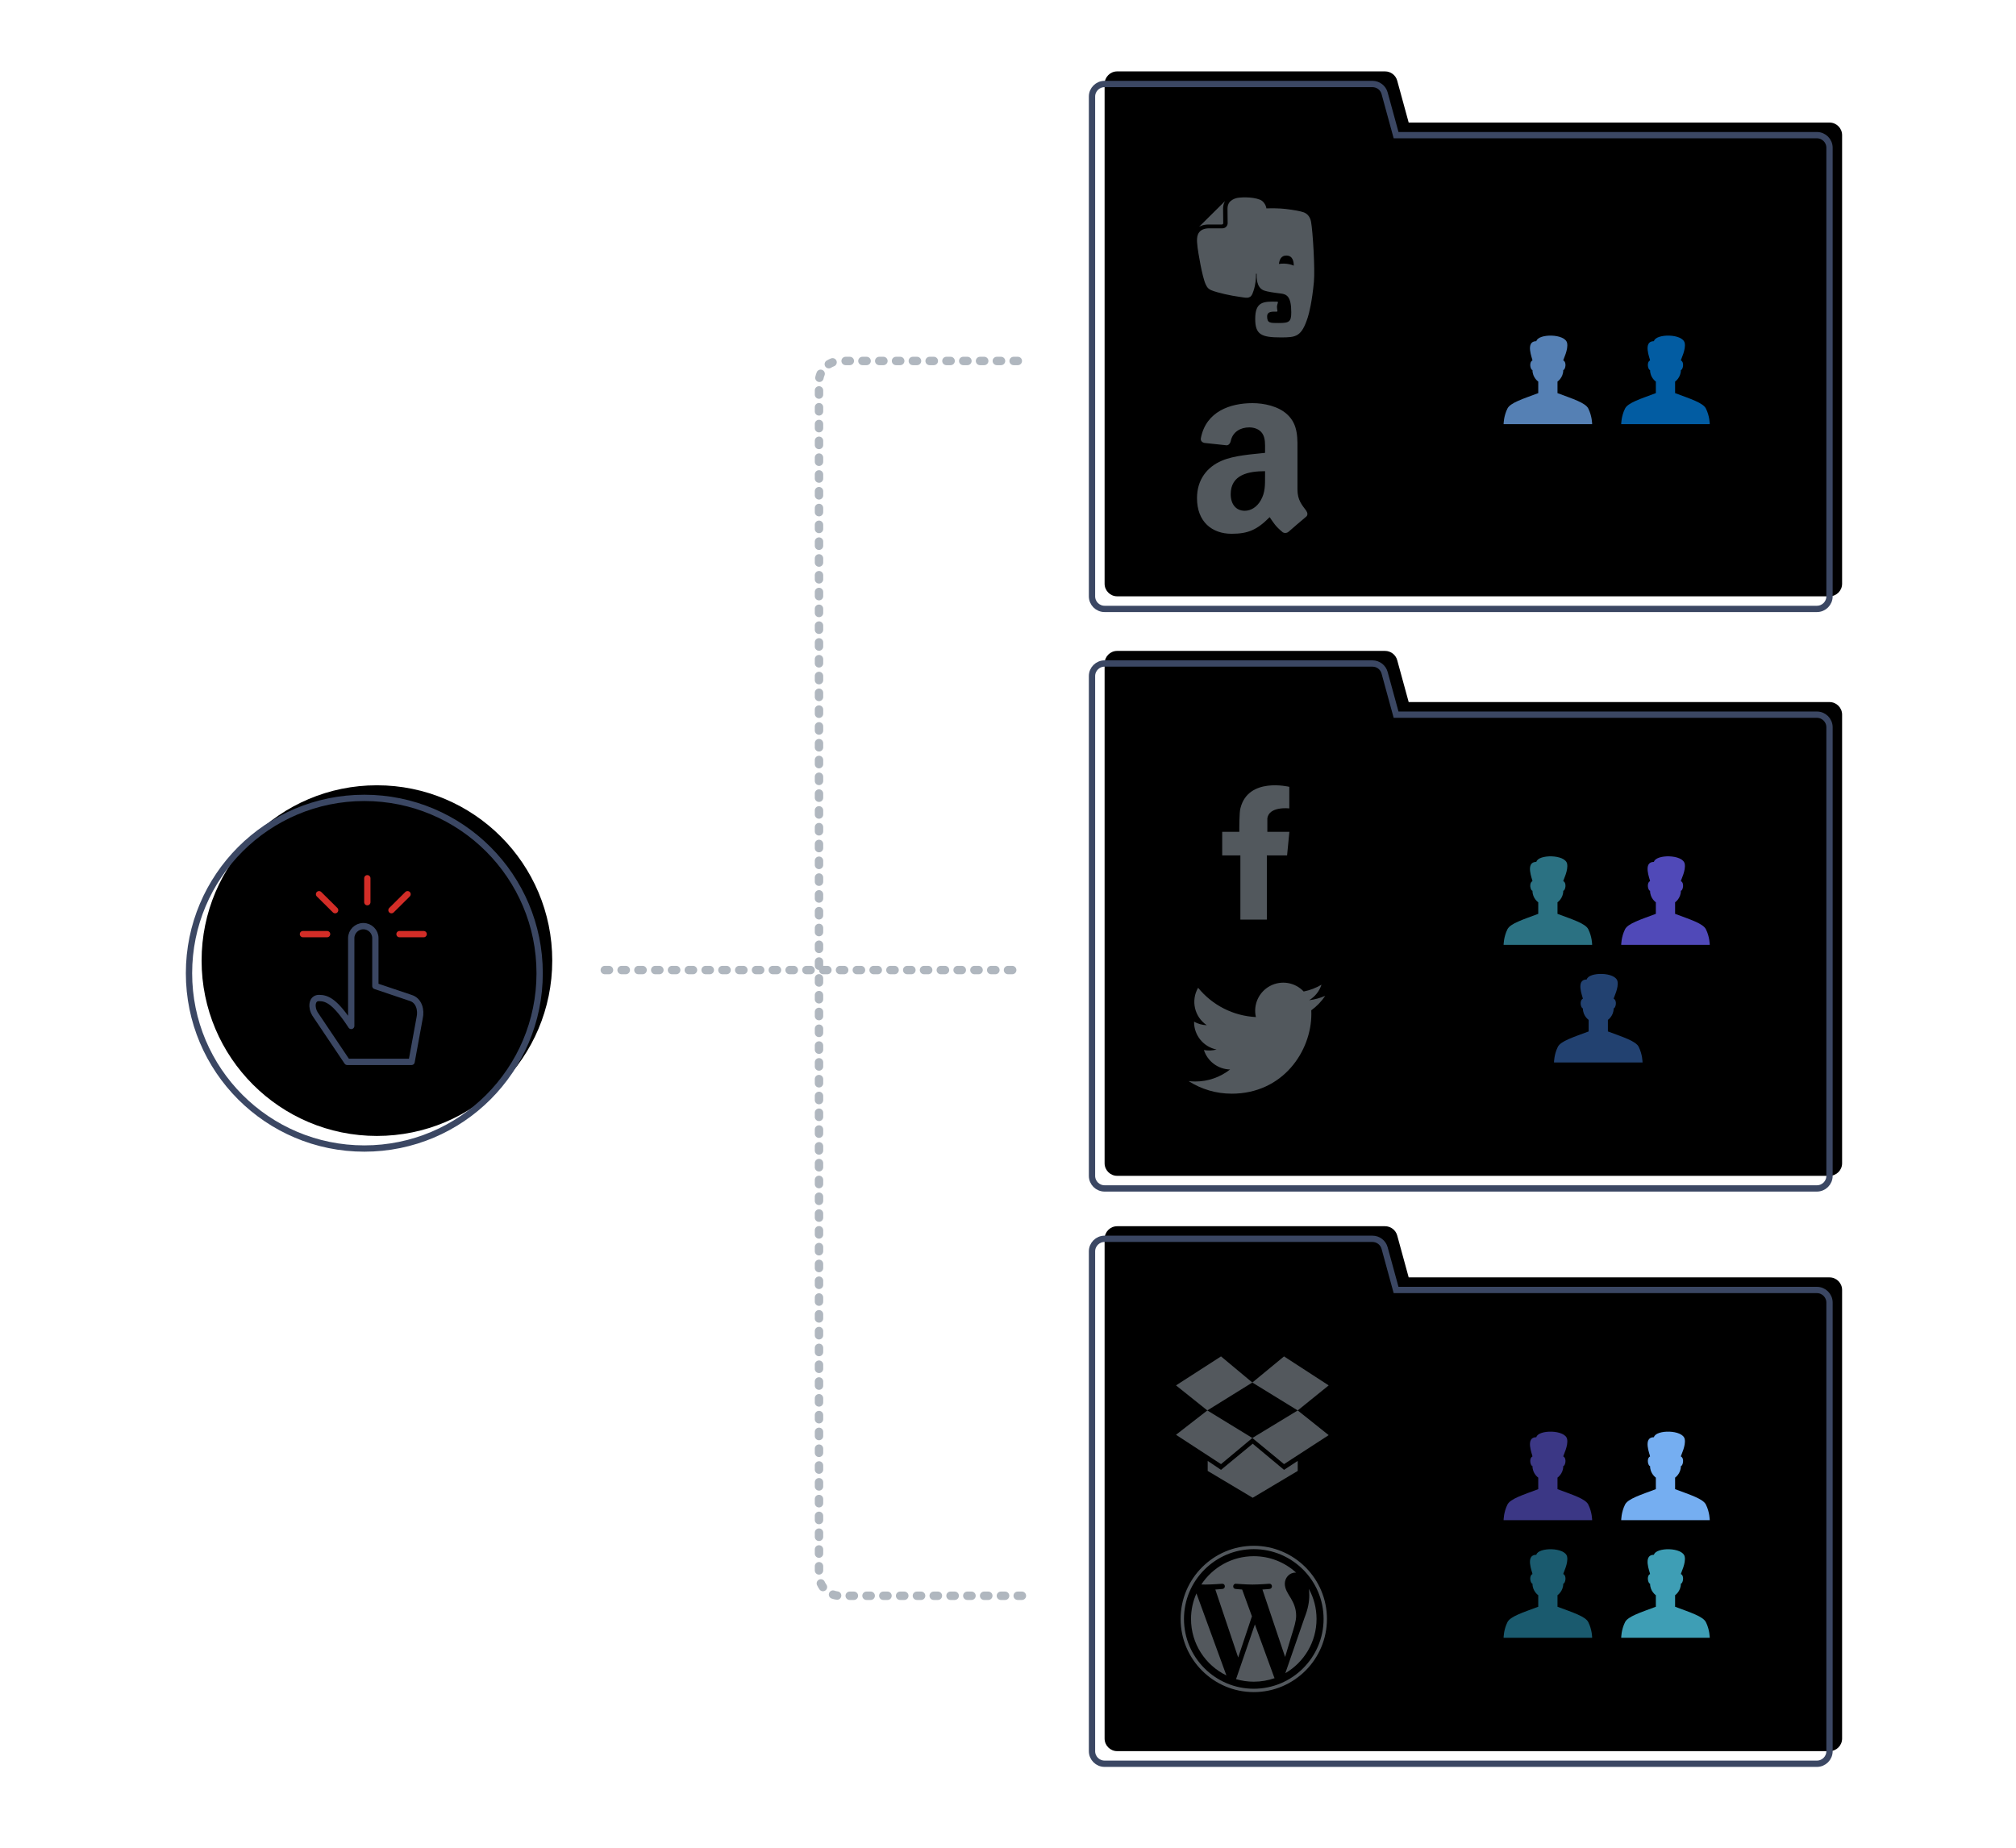 <?xml version="1.0" encoding="UTF-8"?>
<svg width="480px" height="440px" viewBox="0 0 480 440" version="1.1" xmlns="http://www.w3.org/2000/svg" xmlns:xlink="http://www.w3.org/1999/xlink">
    <!-- Generator: Sketch 49.1 (51147) - http://www.bohemiancoding.com/sketch -->
    <title>img-lastpass-enterprise-sharing-2</title>
    <desc>Created with Sketch.</desc>
    <defs>
        <ellipse id="path-1" cx="41.744" cy="41.75" rx="41.744" ry="41.75"></ellipse>
        <filter x="-18.9%" y="-18.9%" width="137.7%" height="137.7%" filterUnits="objectBoundingBox" id="filter-2">
            <feMorphology radius="0.75" operator="dilate" in="SourceAlpha" result="shadowSpreadOuter1"></feMorphology>
            <feOffset dx="0" dy="0" in="shadowSpreadOuter1" result="shadowOffsetOuter1"></feOffset>
            <feGaussianBlur stdDeviation="5" in="shadowOffsetOuter1" result="shadowBlurOuter1"></feGaussianBlur>
            <feComposite in="shadowBlurOuter1" in2="SourceAlpha" operator="out" result="shadowBlurOuter1"></feComposite>
            <feColorMatrix values="0 0 0 0 0   0 0 0 0 0   0 0 0 0 0  0 0 0 0.15 0" type="matrix" in="shadowBlurOuter1"></feColorMatrix>
        </filter>
        <filter x="-14.7%" y="-14.7%" width="129.3%" height="129.3%" filterUnits="objectBoundingBox" id="filter-3">
            <feOffset dx="3" dy="-3" in="SourceAlpha" result="shadowOffsetInner1"></feOffset>
            <feComposite in="shadowOffsetInner1" in2="SourceAlpha" operator="arithmetic" k2="-1" k3="1" result="shadowInnerInner1"></feComposite>
            <feColorMatrix values="0 0 0 0 0.937   0 0 0 0 0.976   0 0 0 0 1  0 0 0 1 0" type="matrix" in="shadowInnerInner1"></feColorMatrix>
        </filter>
        <path d="M11.626,14.395 C11.626,12.838 12.929,11.543 14.5,11.543 C16.087,11.543 17.374,12.821 17.374,14.395 L17.374,25.802 L25.839,28.654 C27.734,29.259 28.359,31.481 27.913,33.407 L25.996,43.864 L10.668,43.864 L3.004,32.457 C2.134,31.139 2.046,28.654 3.962,28.654 C5.878,28.654 7.794,29.451 11.626,35.309 L11.626,14.395 Z" id="path-4"></path>
        <filter x="-10.7%" y="-8.5%" width="121.5%" height="117.0%" filterUnits="objectBoundingBox" id="filter-5">
            <feOffset dx="4" dy="-4" in="SourceAlpha" result="shadowOffsetInner1"></feOffset>
            <feComposite in="shadowOffsetInner1" in2="SourceAlpha" operator="arithmetic" k2="-1" k3="1" result="shadowInnerInner1"></feComposite>
            <feColorMatrix values="0 0 0 0 0.937   0 0 0 0 0.976   0 0 0 0 1  0 0 0 1 0" type="matrix" in="shadowInnerInner1"></feColorMatrix>
        </filter>
        <path d="M287.401,12.184 L387.597,12.184 C389.254,12.184 390.597,13.527 390.597,15.184 L390.597,122 C390.597,123.657 389.254,125 387.597,125 L290.729,125 L218,125 C216.343,125 215,123.657 215,122 L215,15.184 L215,3 C215,1.343 216.343,3.04359188e-16 218,0 L281.776,-8.8817842e-16 C283.128,-7.13951936e-15 284.313,0.904 284.67,2.208 L287.401,12.184 Z" id="path-6"></path>
        <filter x="-9.0%" y="-12.6%" width="117.9%" height="125.2%" filterUnits="objectBoundingBox" id="filter-7">
            <feMorphology radius="0.75" operator="dilate" in="SourceAlpha" result="shadowSpreadOuter1"></feMorphology>
            <feOffset dx="0" dy="0" in="shadowSpreadOuter1" result="shadowOffsetOuter1"></feOffset>
            <feGaussianBlur stdDeviation="5" in="shadowOffsetOuter1" result="shadowBlurOuter1"></feGaussianBlur>
            <feComposite in="shadowBlurOuter1" in2="SourceAlpha" operator="out" result="shadowBlurOuter1"></feComposite>
            <feColorMatrix values="0 0 0 0 0   0 0 0 0 0   0 0 0 0 0  0 0 0 0.15 0" type="matrix" in="shadowBlurOuter1"></feColorMatrix>
        </filter>
        <filter x="-7.0%" y="-9.8%" width="114.0%" height="119.6%" filterUnits="objectBoundingBox" id="filter-8">
            <feOffset dx="3" dy="-3" in="SourceAlpha" result="shadowOffsetInner1"></feOffset>
            <feComposite in="shadowOffsetInner1" in2="SourceAlpha" operator="arithmetic" k2="-1" k3="1" result="shadowInnerInner1"></feComposite>
            <feColorMatrix values="0 0 0 0 0.937   0 0 0 0 0.976   0 0 0 0 1  0 0 0 1 0" type="matrix" in="shadowInnerInner1"></feColorMatrix>
        </filter>
        <path d="M72.401,12.184 L172.597,12.184 C174.254,12.184 175.597,13.527 175.597,15.184 L175.597,122 C175.597,123.657 174.254,125 172.597,125 L75.729,125 L3,125 C1.343,125 8.29660816e-15,123.657 0,122 L4.4408921e-16,15.184 L0,3 C-2.02906125e-16,1.343 1.343,3.04359188e-16 3,0 L66.776,-8.8817842e-16 C68.128,-7.13951936e-15 69.313,0.904 69.67,2.208 L72.401,12.184 Z" id="path-9"></path>
        <filter x="-9.0%" y="-12.6%" width="117.9%" height="125.2%" filterUnits="objectBoundingBox" id="filter-10">
            <feMorphology radius="0.75" operator="dilate" in="SourceAlpha" result="shadowSpreadOuter1"></feMorphology>
            <feOffset dx="0" dy="0" in="shadowSpreadOuter1" result="shadowOffsetOuter1"></feOffset>
            <feGaussianBlur stdDeviation="5" in="shadowOffsetOuter1" result="shadowBlurOuter1"></feGaussianBlur>
            <feComposite in="shadowBlurOuter1" in2="SourceAlpha" operator="out" result="shadowBlurOuter1"></feComposite>
            <feColorMatrix values="0 0 0 0 0   0 0 0 0 0   0 0 0 0 0  0 0 0 0.15 0" type="matrix" in="shadowBlurOuter1"></feColorMatrix>
        </filter>
        <filter x="-7.0%" y="-9.8%" width="114.0%" height="119.6%" filterUnits="objectBoundingBox" id="filter-11">
            <feOffset dx="3" dy="-3" in="SourceAlpha" result="shadowOffsetInner1"></feOffset>
            <feComposite in="shadowOffsetInner1" in2="SourceAlpha" operator="arithmetic" k2="-1" k3="1" result="shadowInnerInner1"></feComposite>
            <feColorMatrix values="0 0 0 0 0.937   0 0 0 0 0.976   0 0 0 0 1  0 0 0 1 0" type="matrix" in="shadowInnerInner1"></feColorMatrix>
        </filter>
        <path d="M72.401,12.184 L172.597,12.184 C174.254,12.184 175.597,13.527 175.597,15.184 L175.597,122 C175.597,123.657 174.254,125 172.597,125 L75.729,125 L3,125 C1.343,125 8.29660816e-15,123.657 0,122 L4.4408921e-16,15.184 L0,3 C-2.02906125e-16,1.343 1.343,3.04359188e-16 3,0 L66.776,-8.8817842e-16 C68.128,-7.13951936e-15 69.313,0.904 69.67,2.208 L72.401,12.184 Z" id="path-12"></path>
        <filter x="-9.0%" y="-12.6%" width="117.9%" height="125.2%" filterUnits="objectBoundingBox" id="filter-13">
            <feMorphology radius="0.75" operator="dilate" in="SourceAlpha" result="shadowSpreadOuter1"></feMorphology>
            <feOffset dx="0" dy="0" in="shadowSpreadOuter1" result="shadowOffsetOuter1"></feOffset>
            <feGaussianBlur stdDeviation="5" in="shadowOffsetOuter1" result="shadowBlurOuter1"></feGaussianBlur>
            <feComposite in="shadowBlurOuter1" in2="SourceAlpha" operator="out" result="shadowBlurOuter1"></feComposite>
            <feColorMatrix values="0 0 0 0 0   0 0 0 0 0   0 0 0 0 0  0 0 0 0.15 0" type="matrix" in="shadowBlurOuter1"></feColorMatrix>
        </filter>
        <filter x="-7.0%" y="-9.8%" width="114.0%" height="119.6%" filterUnits="objectBoundingBox" id="filter-14">
            <feOffset dx="3" dy="-3" in="SourceAlpha" result="shadowOffsetInner1"></feOffset>
            <feComposite in="shadowOffsetInner1" in2="SourceAlpha" operator="arithmetic" k2="-1" k3="1" result="shadowInnerInner1"></feComposite>
            <feColorMatrix values="0 0 0 0 0.937   0 0 0 0 0.976   0 0 0 0 1  0 0 0 1 0" type="matrix" in="shadowInnerInner1"></feColorMatrix>
        </filter>
    </defs>
    <g id="New-images-for-sitecore-build-20180313" stroke="none" stroke-width="1" fill="none" fill-rule="evenodd">
        <g id="img-lastpass-enterprise-sharing-2" transform="translate(45, 20)">
            <g id="Group-107">
                <g id="Group-111" transform="translate(0, 170)">
                    <g id="Oval-5-Copy-10">
                        <use fill="black" fill-opacity="1" filter="url(#filter-2)" xlink:href="#path-1"></use>
                        <use fill="#FFFFFF" fill-rule="evenodd" xlink:href="#path-1"></use>
                        <use fill="black" fill-opacity="1" filter="url(#filter-3)" xlink:href="#path-1"></use>
                        <use stroke="#3B4763" stroke-width="1.5" xlink:href="#path-1"></use>
                    </g>
                    <g id="img-lastpass-one-click" transform="translate(27, 19)" stroke-linecap="round" stroke-linejoin="round">
                        <g id="Stroke-1">
                            <use fill="black" fill-opacity="1" filter="url(#filter-5)" xlink:href="#path-4"></use>
                            <use stroke="#3B4763" stroke-width="1.5" xlink:href="#path-4"></use>
                        </g>
                        <path d="M28.871,13.444 L23.122,13.444" id="Stroke-3" stroke="#D32D27" stroke-width="1.5" fill="#FFFFFF"></path>
                        <path d="M25.038,3.938 L21.206,7.741" id="Stroke-5" stroke="#D32D27" stroke-width="1.5" fill="#FFFFFF"></path>
                        <path d="M15.458,0.136 L15.458,5.84" id="Stroke-7" stroke="#D32D27" stroke-width="1.5" fill="#FFFFFF"></path>
                        <path d="M3.962,3.938 L7.794,7.741" id="Stroke-9" stroke="#D32D27" stroke-width="1.5" fill="#FFFFFF"></path>
                        <path d="M0.129,13.444 L5.878,13.444" id="Stroke-11" stroke="#D32D27" stroke-width="1.5" fill="#FFFFFF"></path>
                    </g>
                </g>
                <g id="Group-112" transform="translate(149.5, 212.5) rotate(-90) translate(-149.5, -212.5) translate(1, 162)" fill="#B0B7BF" fill-rule="nonzero">
                    <path d="M149,0 C149,-0.552 149.448,-1 150,-1 C150.552,-1 151,-0.552 151,0 L151,1 C151,1.552 150.552,2 150,2 C149.448,2 149,1.552 149,1 L149,0 Z M149,4 C149,3.448 149.448,3 150,3 C150.552,3 151,3.448 151,4 L151,5 C151,5.552 150.552,6 150,6 C149.448,6 149,5.552 149,5 L149,4 Z M149,8 C149,7.448 149.448,7 150,7 C150.552,7 151,7.448 151,8 L151,9 C151,9.552 150.552,10 150,10 C149.448,10 149,9.552 149,9 L149,8 Z M149,12 C149,11.448 149.448,11 150,11 C150.552,11 151,11.448 151,12 L151,13 C151,13.552 150.552,14 150,14 C149.448,14 149,13.552 149,13 L149,12 Z M149,16 C149,15.448 149.448,15 150,15 C150.552,15 151,15.448 151,16 L151,17 C151,17.552 150.552,18 150,18 C149.448,18 149,17.552 149,17 L149,16 Z M149,20 C149,19.448 149.448,19 150,19 C150.552,19 151,19.448 151,20 L151,21 C151,21.552 150.552,22 150,22 C149.448,22 149,21.552 149,21 L149,20 Z M149,24 C149,23.448 149.448,23 150,23 C150.552,23 151,23.448 151,24 L151,25 C151,25.552 150.552,26 150,26 C149.448,26 149,25.552 149,25 L149,24 Z M149,28 C149,27.448 149.448,27 150,27 C150.552,27 151,27.448 151,28 L151,29 C151,29.552 150.552,30 150,30 C149.448,30 149,29.552 149,29 L149,28 Z M149,32 C149,31.448 149.448,31 150,31 C150.552,31 151,31.448 151,32 L151,33 C151,33.552 150.552,34 150,34 C149.448,34 149,33.552 149,33 L149,32 Z M149,36 C149,35.448 149.448,35 150,35 C150.552,35 151,35.448 151,36 L151,37 C151,37.552 150.552,38 150,38 C149.448,38 149,37.552 149,37 L149,36 Z M149,40 C149,39.448 149.448,39 150,39 C150.552,39 151,39.448 151,40 L151,41 C151,41.552 150.552,42 150,42 C149.448,42 149,41.552 149,41 L149,40 Z M149,44 C149,43.448 149.448,43 150,43 C150.552,43 151,43.448 151,44 L151,45 C151,45.552 150.552,46 150,46 C149.448,46 149,45.552 149,45 L149,44 Z M149,48 C149,47.448 149.448,47 150,47 C150.552,47 151,47.448 151,48 L151,49 C151,49.552 150.552,50 150,50 C149.448,50 149,49.552 149,49 L149,48 Z M149,52 C149,51.448 149.448,51 150,51 C150.552,51 151,51.448 151,52 L151,53 C151,53.552 150.552,54 150,54 C149.448,54 149,53.552 149,53 L149,52 Z M149,56 C149,55.448 149.448,55 150,55 C150.552,55 151,55.448 151,56 L151,57 C151,57.552 150.552,58 150,58 C149.448,58 149,57.552 149,57 L149,56 Z M149,60 C149,59.448 149.448,59 150,59 C150.552,59 151,59.448 151,60 L151,61 C151,61.552 150.552,62 150,62 C149.448,62 149,61.552 149,61 L149,60 Z M149,64 C149,63.448 149.448,63 150,63 C150.552,63 151,63.448 151,64 L151,65 C151,65.552 150.552,66 150,66 C149.448,66 149,65.552 149,65 L149,64 Z M149,68 C149,67.448 149.448,67 150,67 C150.552,67 151,67.448 151,68 L151,69 C151,69.552 150.552,70 150,70 C149.448,70 149,69.552 149,69 L149,68 Z M149,72 C149,71.448 149.448,71 150,71 C150.552,71 151,71.448 151,72 L151,73 C151,73.552 150.552,74 150,74 C149.448,74 149,73.552 149,73 L149,72 Z M149,76 C149,75.448 149.448,75 150,75 C150.552,75 151,75.448 151,76 L151,77 C151,77.552 150.552,78 150,78 C149.448,78 149,77.552 149,77 L149,76 Z M149,80 C149,79.448 149.448,79 150,79 C150.552,79 151,79.448 151,80 L151,81 C151,81.552 150.552,82 150,82 C149.448,82 149,81.552 149,81 L149,80 Z M149,84 C149,83.448 149.448,83 150,83 C150.552,83 151,83.448 151,84 L151,85 C151,85.552 150.552,86 150,86 C149.448,86 149,85.552 149,85 L149,84 Z M149,88 C149,87.448 149.448,87 150,87 C150.552,87 151,87.448 151,88 L151,89 C151,89.552 150.552,90 150,90 C149.448,90 149,89.552 149,89 L149,88 Z M149,92 C149,91.448 149.448,91 150,91 C150.552,91 151,91.448 151,92 L151,93 C151,93.552 150.552,94 150,94 C149.448,94 149,93.552 149,93 L149,92 Z M149,96 C149,95.448 149.448,95 150,95 C150.552,95 151,95.448 151,96 L151,97 C151,97.552 150.552,98 150,98 C149.448,98 149,97.552 149,97 L149,96 Z" id="Line-6-Copy-3"></path>
                    <path d="M2,99.311 C2,99.863 1.552,100.311 1,100.311 C0.448,100.311 2.47579734e-14,99.863 2.44249065e-14,99.311 L2.37587727e-14,98.311 C2.34257058e-14,97.759 0.448,97.311 1,97.311 C1.552,97.311 2,97.759 2,98.311 L2,99.311 Z M2,95.311 C2,95.863 1.552,96.311 1,96.311 C0.448,96.311 2.22044605e-14,95.863 2.18713936e-14,95.311 L2.13162821e-14,94.311 C2.09832152e-14,93.759 0.448,93.311 1,93.311 C1.552,93.311 2,93.759 2,94.311 L2,95.311 Z M2,91.311 C2,91.863 1.552,92.311 1,92.311 C0.448,92.311 1.99840144e-14,91.863 1.96509475e-14,91.311 L1.9095836e-14,90.311 C1.87627691e-14,89.759 0.448,89.311 1,89.311 C1.552,89.311 2,89.759 2,90.311 L2,91.311 Z M2,87.311 C2,87.863 1.552,88.311 1,88.311 C0.448,88.311 1.75415238e-14,87.863 1.72084569e-14,87.311 L1.66533454e-14,86.311 C1.63202785e-14,85.759 0.448,85.311 1,85.311 C1.552,85.311 2,85.759 2,86.311 L2,87.311 Z M2,83.311 C2,83.863 1.552,84.311 1,84.311 C0.448,84.311 1.53210777e-14,83.863 1.49880108e-14,83.311 L1.44328993e-14,82.311 C1.40998324e-14,81.759 0.448,81.311 1,81.311 C1.552,81.311 2,81.759 2,82.311 L2,83.311 Z M2,79.311 C2,79.863 1.552,80.311 1,80.311 C0.448,80.311 1.27675648e-14,79.863 1.24344979e-14,79.311 L1.17683641e-14,78.311 C1.14352972e-14,77.759 0.448,77.311 1,77.311 C1.552,77.311 2,77.759 2,78.311 L2,79.311 Z M2,75.311 C2,75.863 1.552,76.311 1,76.311 C0.448,76.311 1.04360964e-14,75.863 1.01030295e-14,75.311 L9.54791801e-15,74.311 C9.2148511e-15,73.759 0.448,73.311 1,73.311 C1.552,73.311 2,73.759 2,74.311 L2,75.311 Z M2,71.311 C2,71.863 1.552,72.311 1,72.311 C0.448,72.311 7.99360578e-15,71.863 7.66053887e-15,71.311 L7.10542736e-15,70.311 C6.77236045e-15,69.759 0.448,69.311 1,69.311 C1.552,69.311 2,69.759 2,70.311 L2,71.311 Z M2,67.311 C2,67.863 1.552,68.311 1,68.311 C0.448,68.311 5.88418203e-15,67.863 5.55111512e-15,67.311 L4.88498131e-15,66.311 C4.5519144e-15,65.759 0.448,65.311 1,65.311 C1.552,65.311 2,65.759 2,66.311 L2,67.311 Z M2,63.311 C2,63.863 1.552,64.311 1,64.311 C0.448,64.311 3.33066907e-15,63.863 2.99760217e-15,63.311 L2.44249065e-15,62.311 C2.10942375e-15,61.759 0.448,61.311 1,61.311 C1.552,61.311 2,61.759 2,62.311 L2,63.311 Z M2,59.311 C2,59.863 1.552,60.311 1,60.311 C0.448,60.311 9.99200722e-16,59.863 6.66133815e-16,59.311 L0,58.311 C-3.33066907e-16,57.759 0.448,57.311 1,57.311 C1.552,57.311 2,57.759 2,58.311 L2,59.311 Z M2.038,55.448 C1.962,55.996 1.458,56.378 0.911,56.303 C0.363,56.228 -0.019,55.723 0.056,55.176 C0.111,54.776 0.206,54.386 0.339,54.008 C0.522,53.487 1.093,53.214 1.614,53.397 C2.135,53.58 2.409,54.151 2.225,54.672 C2.137,54.923 2.074,55.183 2.038,55.448 Z M3.663,52.754 C3.215,53.077 2.59,52.976 2.267,52.528 C1.943,52.08 2.044,51.455 2.492,51.132 C2.817,50.897 3.165,50.695 3.531,50.53 C4.034,50.303 4.627,50.526 4.854,51.03 C5.082,51.533 4.858,52.125 4.355,52.353 C4.111,52.463 3.879,52.597 3.663,52.754 Z M7.036,52 C6.483,52 6.036,51.552 6.036,51 C6.036,50.448 6.483,50 7.036,50 L8.036,50 C8.588,50 9.036,50.448 9.036,51 C9.036,51.552 8.588,52 8.036,52 L7.036,52 Z M11.036,52 C10.483,52 10.036,51.552 10.036,51 C10.036,50.448 10.483,50 11.036,50 L12.036,50 C12.588,50 13.036,50.448 13.036,51 C13.036,51.552 12.588,52 12.036,52 L11.036,52 Z M15.036,52 C14.483,52 14.036,51.552 14.036,51 C14.036,50.448 14.483,50 15.036,50 L16.036,50 C16.588,50 17.036,50.448 17.036,51 C17.036,51.552 16.588,52 16.036,52 L15.036,52 Z M19.036,52 C18.483,52 18.036,51.552 18.036,51 C18.036,50.448 18.483,50 19.036,50 L20.036,50 C20.588,50 21.036,50.448 21.036,51 C21.036,51.552 20.588,52 20.036,52 L19.036,52 Z M23.036,52 C22.483,52 22.036,51.552 22.036,51 C22.036,50.448 22.483,50 23.036,50 L24.036,50 C24.588,50 25.036,50.448 25.036,51 C25.036,51.552 24.588,52 24.036,52 L23.036,52 Z M27.036,52 C26.483,52 26.036,51.552 26.036,51 C26.036,50.448 26.483,50 27.036,50 L28.036,50 C28.588,50 29.036,50.448 29.036,51 C29.036,51.552 28.588,52 28.036,52 L27.036,52 Z M31.036,52 C30.483,52 30.036,51.552 30.036,51 C30.036,50.448 30.483,50 31.036,50 L32.036,50 C32.588,50 33.036,50.448 33.036,51 C33.036,51.552 32.588,52 32.036,52 L31.036,52 Z M35.036,52 C34.483,52 34.036,51.552 34.036,51 C34.036,50.448 34.483,50 35.036,50 L36.036,50 C36.588,50 37.036,50.448 37.036,51 C37.036,51.552 36.588,52 36.036,52 L35.036,52 Z M39.036,52 C38.483,52 38.036,51.552 38.036,51 C38.036,50.448 38.483,50 39.036,50 L40.036,50 C40.588,50 41.036,50.448 41.036,51 C41.036,51.552 40.588,52 40.036,52 L39.036,52 Z M43.036,52 C42.483,52 42.036,51.552 42.036,51 C42.036,50.448 42.483,50 43.036,50 L44.036,50 C44.588,50 45.036,50.448 45.036,51 C45.036,51.552 44.588,52 44.036,52 L43.036,52 Z M47.036,52 C46.483,52 46.036,51.552 46.036,51 C46.036,50.448 46.483,50 47.036,50 L48.036,50 C48.588,50 49.036,50.448 49.036,51 C49.036,51.552 48.588,52 48.036,52 L47.036,52 Z M51.036,52 C50.483,52 50.036,51.552 50.036,51 C50.036,50.448 50.483,50 51.036,50 L52.036,50 C52.588,50 53.036,50.448 53.036,51 C53.036,51.552 52.588,52 52.036,52 L51.036,52 Z M55.036,52 C54.483,52 54.036,51.552 54.036,51 C54.036,50.448 54.483,50 55.036,50 L56.036,50 C56.588,50 57.036,50.448 57.036,51 C57.036,51.552 56.588,52 56.036,52 L55.036,52 Z M59.036,52 C58.483,52 58.036,51.552 58.036,51 C58.036,50.448 58.483,50 59.036,50 L60.036,50 C60.588,50 61.036,50.448 61.036,51 C61.036,51.552 60.588,52 60.036,52 L59.036,52 Z M63.036,52 C62.483,52 62.036,51.552 62.036,51 C62.036,50.448 62.483,50 63.036,50 L64.036,50 C64.588,50 65.036,50.448 65.036,51 C65.036,51.552 64.588,52 64.036,52 L63.036,52 Z M67.036,52 C66.483,52 66.036,51.552 66.036,51 C66.036,50.448 66.483,50 67.036,50 L68.036,50 C68.588,50 69.036,50.448 69.036,51 C69.036,51.552 68.588,52 68.036,52 L67.036,52 Z M71.036,52 C70.483,52 70.036,51.552 70.036,51 C70.036,50.448 70.483,50 71.036,50 L72.036,50 C72.588,50 73.036,50.448 73.036,51 C73.036,51.552 72.588,52 72.036,52 L71.036,52 Z M75.036,52 C74.483,52 74.036,51.552 74.036,51 C74.036,50.448 74.483,50 75.036,50 L76.036,50 C76.588,50 77.036,50.448 77.036,51 C77.036,51.552 76.588,52 76.036,52 L75.036,52 Z M79.036,52 C78.483,52 78.036,51.552 78.036,51 C78.036,50.448 78.483,50 79.036,50 L80.036,50 C80.588,50 81.036,50.448 81.036,51 C81.036,51.552 80.588,52 80.036,52 L79.036,52 Z M83.036,52 C82.483,52 82.036,51.552 82.036,51 C82.036,50.448 82.483,50 83.036,50 L84.036,50 C84.588,50 85.036,50.448 85.036,51 C85.036,51.552 84.588,52 84.036,52 L83.036,52 Z M87.036,52 C86.483,52 86.036,51.552 86.036,51 C86.036,50.448 86.483,50 87.036,50 L88.036,50 C88.588,50 89.036,50.448 89.036,51 C89.036,51.552 88.588,52 88.036,52 L87.036,52 Z M91.036,52 C90.483,52 90.036,51.552 90.036,51 C90.036,50.448 90.483,50 91.036,50 L92.036,50 C92.588,50 93.036,50.448 93.036,51 C93.036,51.552 92.588,52 92.036,52 L91.036,52 Z M95.036,52 C94.483,52 94.036,51.552 94.036,51 C94.036,50.448 94.483,50 95.036,50 L96.036,50 C96.588,50 97.036,50.448 97.036,51 C97.036,51.552 96.588,52 96.036,52 L95.036,52 Z M99.036,52 C98.483,52 98.036,51.552 98.036,51 C98.036,50.448 98.483,50 99.036,50 L100.036,50 C100.588,50 101.036,50.448 101.036,51 C101.036,51.552 100.588,52 100.036,52 L99.036,52 Z M103.036,52 C102.483,52 102.036,51.552 102.036,51 C102.036,50.448 102.483,50 103.036,50 L104.036,50 C104.588,50 105.036,50.448 105.036,51 C105.036,51.552 104.588,52 104.036,52 L103.036,52 Z M107.036,52 C106.483,52 106.036,51.552 106.036,51 C106.036,50.448 106.483,50 107.036,50 L108.036,50 C108.588,50 109.036,50.448 109.036,51 C109.036,51.552 108.588,52 108.036,52 L107.036,52 Z M111.036,52 C110.483,52 110.036,51.552 110.036,51 C110.036,50.448 110.483,50 111.036,50 L112.036,50 C112.588,50 113.036,50.448 113.036,51 C113.036,51.552 112.588,52 112.036,52 L111.036,52 Z M115.036,52 C114.483,52 114.036,51.552 114.036,51 C114.036,50.448 114.483,50 115.036,50 L116.036,50 C116.588,50 117.036,50.448 117.036,51 C117.036,51.552 116.588,52 116.036,52 L115.036,52 Z M119.036,52 C118.483,52 118.036,51.552 118.036,51 C118.036,50.448 118.483,50 119.036,50 L120.036,50 C120.588,50 121.036,50.448 121.036,51 C121.036,51.552 120.588,52 120.036,52 L119.036,52 Z M123.036,52 C122.483,52 122.036,51.552 122.036,51 C122.036,50.448 122.483,50 123.036,50 L124.036,50 C124.588,50 125.036,50.448 125.036,51 C125.036,51.552 124.588,52 124.036,52 L123.036,52 Z M127.036,52 C126.483,52 126.036,51.552 126.036,51 C126.036,50.448 126.483,50 127.036,50 L128.036,50 C128.588,50 129.036,50.448 129.036,51 C129.036,51.552 128.588,52 128.036,52 L127.036,52 Z M131.036,52 C130.483,52 130.036,51.552 130.036,51 C130.036,50.448 130.483,50 131.036,50 L132.036,50 C132.588,50 133.036,50.448 133.036,51 C133.036,51.552 132.588,52 132.036,52 L131.036,52 Z M135.036,52 C134.483,52 134.036,51.552 134.036,51 C134.036,50.448 134.483,50 135.036,50 L136.036,50 C136.588,50 137.036,50.448 137.036,51 C137.036,51.552 136.588,52 136.036,52 L135.036,52 Z M139.036,52 C138.483,52 138.036,51.552 138.036,51 C138.036,50.448 138.483,50 139.036,50 L140.036,50 C140.588,50 141.036,50.448 141.036,51 C141.036,51.552 140.588,52 140.036,52 L139.036,52 Z M143.036,52 C142.483,52 142.036,51.552 142.036,51 C142.036,50.448 142.483,50 143.036,50 L144.036,50 C144.588,50 145.036,50.448 145.036,51 C145.036,51.552 144.588,52 144.036,52 L143.036,52 Z M147.036,52 C146.483,52 146.036,51.552 146.036,51 C146.036,50.448 146.483,50 147.036,50 L148.036,50 C148.588,50 149.036,50.448 149.036,51 C149.036,51.552 148.588,52 148.036,52 L147.036,52 Z M151.036,52 C150.483,52 150.036,51.552 150.036,51 C150.036,50.448 150.483,50 151.036,50 L152.036,50 C152.588,50 153.036,50.448 153.036,51 C153.036,51.552 152.588,52 152.036,52 L151.036,52 Z M155.036,52 C154.483,52 154.036,51.552 154.036,51 C154.036,50.448 154.483,50 155.036,50 L156.036,50 C156.588,50 157.036,50.448 157.036,51 C157.036,51.552 156.588,52 156.036,52 L155.036,52 Z M159.036,52 C158.483,52 158.036,51.552 158.036,51 C158.036,50.448 158.483,50 159.036,50 L160.036,50 C160.588,50 161.036,50.448 161.036,51 C161.036,51.552 160.588,52 160.036,52 L159.036,52 Z M163.036,52 C162.483,52 162.036,51.552 162.036,51 C162.036,50.448 162.483,50 163.036,50 L164.036,50 C164.588,50 165.036,50.448 165.036,51 C165.036,51.552 164.588,52 164.036,52 L163.036,52 Z M167.036,52 C166.483,52 166.036,51.552 166.036,51 C166.036,50.448 166.483,50 167.036,50 L168.036,50 C168.588,50 169.036,50.448 169.036,51 C169.036,51.552 168.588,52 168.036,52 L167.036,52 Z M171.036,52 C170.483,52 170.036,51.552 170.036,51 C170.036,50.448 170.483,50 171.036,50 L172.036,50 C172.588,50 173.036,50.448 173.036,51 C173.036,51.552 172.588,52 172.036,52 L171.036,52 Z M175.036,52 C174.483,52 174.036,51.552 174.036,51 C174.036,50.448 174.483,50 175.036,50 L176.036,50 C176.588,50 177.036,50.448 177.036,51 C177.036,51.552 176.588,52 176.036,52 L175.036,52 Z M179.036,52 C178.483,52 178.036,51.552 178.036,51 C178.036,50.448 178.483,50 179.036,50 L180.036,50 C180.588,50 181.036,50.448 181.036,51 C181.036,51.552 180.588,52 180.036,52 L179.036,52 Z M183.036,52 C182.483,52 182.036,51.552 182.036,51 C182.036,50.448 182.483,50 183.036,50 L184.036,50 C184.588,50 185.036,50.448 185.036,51 C185.036,51.552 184.588,52 184.036,52 L183.036,52 Z M187.036,52 C186.483,52 186.036,51.552 186.036,51 C186.036,50.448 186.483,50 187.036,50 L188.036,50 C188.588,50 189.036,50.448 189.036,51 C189.036,51.552 188.588,52 188.036,52 L187.036,52 Z M191.036,52 C190.483,52 190.036,51.552 190.036,51 C190.036,50.448 190.483,50 191.036,50 L192.036,50 C192.588,50 193.036,50.448 193.036,51 C193.036,51.552 192.588,52 192.036,52 L191.036,52 Z M195.036,52 C194.483,52 194.036,51.552 194.036,51 C194.036,50.448 194.483,50 195.036,50 L196.036,50 C196.588,50 197.036,50.448 197.036,51 C197.036,51.552 196.588,52 196.036,52 L195.036,52 Z M199.036,52 C198.483,52 198.036,51.552 198.036,51 C198.036,50.448 198.483,50 199.036,50 L200.036,50 C200.588,50 201.036,50.448 201.036,51 C201.036,51.552 200.588,52 200.036,52 L199.036,52 Z M203.036,52 C202.483,52 202.036,51.552 202.036,51 C202.036,50.448 202.483,50 203.036,50 L204.036,50 C204.588,50 205.036,50.448 205.036,51 C205.036,51.552 204.588,52 204.036,52 L203.036,52 Z M207.036,52 C206.483,52 206.036,51.552 206.036,51 C206.036,50.448 206.483,50 207.036,50 L208.036,50 C208.588,50 209.036,50.448 209.036,51 C209.036,51.552 208.588,52 208.036,52 L207.036,52 Z M211.036,52 C210.483,52 210.036,51.552 210.036,51 C210.036,50.448 210.483,50 211.036,50 L212.036,50 C212.588,50 213.036,50.448 213.036,51 C213.036,51.552 212.588,52 212.036,52 L211.036,52 Z M215.036,52 C214.483,52 214.036,51.552 214.036,51 C214.036,50.448 214.483,50 215.036,50 L216.036,50 C216.588,50 217.036,50.448 217.036,51 C217.036,51.552 216.588,52 216.036,52 L215.036,52 Z M219.036,52 C218.483,52 218.036,51.552 218.036,51 C218.036,50.448 218.483,50 219.036,50 L220.036,50 C220.588,50 221.036,50.448 221.036,51 C221.036,51.552 220.588,52 220.036,52 L219.036,52 Z M223.036,52 C222.483,52 222.036,51.552 222.036,51 C222.036,50.448 222.483,50 223.036,50 L224.036,50 C224.588,50 225.036,50.448 225.036,51 C225.036,51.552 224.588,52 224.036,52 L223.036,52 Z M227.036,52 C226.483,52 226.036,51.552 226.036,51 C226.036,50.448 226.483,50 227.036,50 L228.036,50 C228.588,50 229.036,50.448 229.036,51 C229.036,51.552 228.588,52 228.036,52 L227.036,52 Z M231.036,52 C230.483,52 230.036,51.552 230.036,51 C230.036,50.448 230.483,50 231.036,50 L232.036,50 C232.588,50 233.036,50.448 233.036,51 C233.036,51.552 232.588,52 232.036,52 L231.036,52 Z M235.036,52 C234.483,52 234.036,51.552 234.036,51 C234.036,50.448 234.483,50 235.036,50 L236.036,50 C236.588,50 237.036,50.448 237.036,51 C237.036,51.552 236.588,52 236.036,52 L235.036,52 Z M239.036,52 C238.483,52 238.036,51.552 238.036,51 C238.036,50.448 238.483,50 239.036,50 L240.036,50 C240.588,50 241.036,50.448 241.036,51 C241.036,51.552 240.588,52 240.036,52 L239.036,52 Z M243.036,52 C242.483,52 242.036,51.552 242.036,51 C242.036,50.448 242.483,50 243.036,50 L244.036,50 C244.588,50 245.036,50.448 245.036,51 C245.036,51.552 244.588,52 244.036,52 L243.036,52 Z M247.036,52 C246.483,52 246.036,51.552 246.036,51 C246.036,50.448 246.483,50 247.036,50 L248.036,50 C248.588,50 249.036,50.448 249.036,51 C249.036,51.552 248.588,52 248.036,52 L247.036,52 Z M251.036,52 C250.483,52 250.036,51.552 250.036,51 C250.036,50.448 250.483,50 251.036,50 L252.036,50 C252.588,50 253.036,50.448 253.036,51 C253.036,51.552 252.588,52 252.036,52 L251.036,52 Z M255.036,52 C254.483,52 254.036,51.552 254.036,51 C254.036,50.448 254.483,50 255.036,50 L256.036,50 C256.588,50 257.036,50.448 257.036,51 C257.036,51.552 256.588,52 256.036,52 L255.036,52 Z M259.036,52 C258.483,52 258.036,51.552 258.036,51 C258.036,50.448 258.483,50 259.036,50 L260.036,50 C260.588,50 261.036,50.448 261.036,51 C261.036,51.552 260.588,52 260.036,52 L259.036,52 Z M263.036,52 C262.483,52 262.036,51.552 262.036,51 C262.036,50.448 262.483,50 263.036,50 L264.036,50 C264.588,50 265.036,50.448 265.036,51 C265.036,51.552 264.588,52 264.036,52 L263.036,52 Z M267.036,52 C266.483,52 266.036,51.552 266.036,51 C266.036,50.448 266.483,50 267.036,50 L268.036,50 C268.588,50 269.036,50.448 269.036,51 C269.036,51.552 268.588,52 268.036,52 L267.036,52 Z M271.036,52 C270.483,52 270.036,51.552 270.036,51 C270.036,50.448 270.483,50 271.036,50 L272.036,50 C272.588,50 273.036,50.448 273.036,51 C273.036,51.552 272.588,52 272.036,52 L271.036,52 Z M275.036,52 C274.483,52 274.036,51.552 274.036,51 C274.036,50.448 274.483,50 275.036,50 L276.036,50 C276.588,50 277.036,50.448 277.036,51 C277.036,51.552 276.588,52 276.036,52 L275.036,52 Z M279.036,52 C278.483,52 278.036,51.552 278.036,51 C278.036,50.448 278.483,50 279.036,50 L280.036,50 C280.588,50 281.036,50.448 281.036,51 C281.036,51.552 280.588,52 280.036,52 L279.036,52 Z M283.036,52 C282.483,52 282.036,51.552 282.036,51 C282.036,50.448 282.483,50 283.036,50 L284.036,50 C284.588,50 285.036,50.448 285.036,51 C285.036,51.552 284.588,52 284.036,52 L283.036,52 Z M287.036,52 C286.483,52 286.036,51.552 286.036,51 C286.036,50.448 286.483,50 287.036,50 L288.036,50 C288.588,50 289.036,50.448 289.036,51 C289.036,51.552 288.588,52 288.036,52 L287.036,52 Z M290.834,52.078 C290.293,51.97 289.942,51.443 290.05,50.901 C290.159,50.36 290.686,50.009 291.227,50.117 C291.622,50.196 292.007,50.315 292.376,50.471 C292.884,50.686 293.123,51.272 292.908,51.781 C292.693,52.29 292.106,52.528 291.597,52.313 C291.352,52.21 291.097,52.131 290.834,52.078 Z M293.429,53.87 C293.134,53.403 293.274,52.785 293.741,52.491 C294.209,52.196 294.826,52.336 295.121,52.803 C295.335,53.142 295.514,53.502 295.656,53.878 C295.852,54.394 295.591,54.972 295.075,55.167 C294.558,55.362 293.981,55.102 293.785,54.585 C293.691,54.335 293.571,54.096 293.429,53.87 Z M294.043,57.339 C294.043,56.787 294.49,56.339 295.043,56.339 C295.595,56.339 296.043,56.787 296.043,57.339 L296.043,58.339 C296.043,58.892 295.595,59.339 295.043,59.339 C294.49,59.339 294.043,58.892 294.043,58.339 L294.043,57.339 Z M294.043,61.339 C294.043,60.787 294.49,60.339 295.043,60.339 C295.595,60.339 296.043,60.787 296.043,61.339 L296.043,62.339 C296.043,62.892 295.595,63.339 295.043,63.339 C294.49,63.339 294.043,62.892 294.043,62.339 L294.043,61.339 Z M294.043,65.339 C294.043,64.787 294.49,64.339 295.043,64.339 C295.595,64.339 296.043,64.787 296.043,65.339 L296.043,66.339 C296.043,66.892 295.595,67.339 295.043,67.339 C294.49,67.339 294.043,66.892 294.043,66.339 L294.043,65.339 Z M294.043,69.339 C294.043,68.787 294.49,68.339 295.043,68.339 C295.595,68.339 296.043,68.787 296.043,69.339 L296.043,70.339 C296.043,70.892 295.595,71.339 295.043,71.339 C294.49,71.339 294.043,70.892 294.043,70.339 L294.043,69.339 Z M294.043,73.339 C294.043,72.787 294.49,72.339 295.043,72.339 C295.595,72.339 296.043,72.787 296.043,73.339 L296.043,74.339 C296.043,74.892 295.595,75.339 295.043,75.339 C294.49,75.339 294.043,74.892 294.043,74.339 L294.043,73.339 Z M294.043,77.339 C294.043,76.787 294.49,76.339 295.043,76.339 C295.595,76.339 296.043,76.787 296.043,77.339 L296.043,78.339 C296.043,78.892 295.595,79.339 295.043,79.339 C294.49,79.339 294.043,78.892 294.043,78.339 L294.043,77.339 Z M294.043,81.339 C294.043,80.787 294.49,80.339 295.043,80.339 C295.595,80.339 296.043,80.787 296.043,81.339 L296.043,82.339 C296.043,82.892 295.595,83.339 295.043,83.339 C294.49,83.339 294.043,82.892 294.043,82.339 L294.043,81.339 Z M294.043,85.339 C294.043,84.787 294.49,84.339 295.043,84.339 C295.595,84.339 296.043,84.787 296.043,85.339 L296.043,86.339 C296.043,86.892 295.595,87.339 295.043,87.339 C294.49,87.339 294.043,86.892 294.043,86.339 L294.043,85.339 Z M294.043,89.339 C294.043,88.787 294.49,88.339 295.043,88.339 C295.595,88.339 296.043,88.787 296.043,89.339 L296.043,90.339 C296.043,90.892 295.595,91.339 295.043,91.339 C294.49,91.339 294.043,90.892 294.043,90.339 L294.043,89.339 Z M294.043,93.339 C294.043,92.787 294.49,92.339 295.043,92.339 C295.595,92.339 296.043,92.787 296.043,93.339 L296.043,94.339 C296.043,94.892 295.595,95.339 295.043,95.339 C294.49,95.339 294.043,94.892 294.043,94.339 L294.043,93.339 Z M294.043,97.339 C294.043,96.787 294.49,96.339 295.043,96.339 C295.595,96.339 296.043,96.787 296.043,97.339 L296.043,98.339 C296.043,98.892 295.595,99.339 295.043,99.339 C294.49,99.339 294.043,98.892 294.043,98.339 L294.043,97.339 Z" id="Line-7"></path>
                </g>
                <g id="Combined-Shape-Copy-3">
                    <use fill="black" fill-opacity="1" filter="url(#filter-7)" xlink:href="#path-6"></use>
                    <use fill="#FFFFFF" fill-rule="evenodd" xlink:href="#path-6"></use>
                    <use fill="black" fill-opacity="1" filter="url(#filter-8)" xlink:href="#path-6"></use>
                    <use stroke="#3B4763" stroke-width="1.5" xlink:href="#path-6"></use>
                </g>
                <path d="M261.749,106.651 C261.385,106.973 260.86,106.996 260.45,106.778 C258.623,105.275 258.296,104.581 257.297,103.15 C254.279,106.194 252.14,107.107 248.231,107.107 C243.601,107.107 240,104.279 240,98.624 C240,94.205 242.418,91.2 245.864,89.727 C248.848,88.431 253.015,88.196 256.204,87.842 L256.204,87.135 C256.204,85.839 256.307,84.307 255.536,83.188 C254.867,82.186 253.581,81.774 252.449,81.774 C250.352,81.774 248.487,82.838 248.029,85.043 C247.934,85.532 247.573,86.017 247.074,86.043 L241.744,85.472 C241.294,85.371 240.793,85.014 240.923,84.334 C242.148,77.934 247.987,76 253.221,76 C255.895,76 259.394,76.707 261.503,78.71 C264.178,81.184 263.921,84.484 263.921,88.078 L263.921,96.558 C263.921,99.108 264.991,100.227 265.996,101.602 C266.347,102.097 266.427,102.686 265.979,103.047 C264.856,103.98 262.859,105.696 261.761,106.663 L261.749,106.651 L261.749,106.651 Z M256.204,93.38 C256.204,95.501 256.256,97.268 255.176,99.154 C254.301,100.686 252.912,101.628 251.368,101.628 C249.26,101.628 248.025,100.036 248.025,97.681 C248.025,93.045 252.226,92.202 256.204,92.202 L256.204,93.38 L256.204,93.38 Z" id="Fill-87" fill="#767E85" opacity="0.7"></path>
                <path d="M260.792,42.774 C260.341,42.759 259.907,42.787 259.503,42.852 C259.616,41.933 259.995,40.806 261.34,40.853 C262.828,40.904 263.036,42.31 263.041,43.261 C262.414,42.982 261.637,42.804 260.792,42.774 M267.154,32.803 C266.905,31.471 266.113,30.816 265.397,30.558 C264.625,30.279 263.059,29.99 261.092,29.758 C259.509,29.572 257.649,29.587 256.525,29.622 C256.39,28.699 255.743,27.855 255.017,27.563 C253.086,26.785 250.101,26.973 249.335,27.188 C248.726,27.358 248.053,27.707 247.677,28.244 C247.426,28.603 247.263,29.063 247.262,29.705 C247.262,30.068 247.272,30.924 247.281,31.685 C247.29,32.448 247.301,33.131 247.301,33.135 C247.3,33.815 246.749,34.368 246.067,34.368 L242.935,34.368 C242.267,34.368 241.756,34.481 241.366,34.657 C240.976,34.835 240.699,35.073 240.489,35.356 C240.071,35.917 239.999,36.61 240,37.317 C240,37.317 240.006,37.894 240.146,39.012 C240.261,39.877 241.2,45.92 242.091,47.758 C242.437,48.473 242.667,48.77 243.346,49.086 C244.859,49.733 248.315,50.453 249.934,50.659 C251.551,50.866 252.565,51.3 253.17,50.033 C253.172,50.03 253.291,49.718 253.455,49.261 C253.98,47.67 254.053,46.259 254.053,45.238 C254.053,45.134 254.206,45.13 254.206,45.238 C254.206,45.959 254.068,48.51 255.996,49.194 C256.757,49.464 258.335,49.704 259.939,49.892 C261.39,50.059 262.442,50.63 262.442,54.349 C262.442,56.612 261.968,56.922 259.481,56.922 C257.466,56.922 256.698,56.974 256.698,55.374 C256.698,54.081 257.977,54.216 258.926,54.216 C259.35,54.216 259.042,53.901 259.042,53.103 C259.042,52.31 259.539,51.851 259.069,51.84 C255.79,51.749 253.86,51.835 253.86,55.935 C253.86,59.656 255.285,60.348 259.939,60.348 C263.589,60.348 264.876,60.229 266.382,55.555 C266.681,54.632 267.402,51.816 267.838,47.09 C268.115,44.101 267.578,35.08 267.154,32.803 M242.788,33.459 L242.79,33.459 L245.922,33.459 C246.101,33.459 246.245,33.313 246.245,33.135 C246.245,33.134 246.208,30.452 246.208,29.706 L246.208,29.697 C246.208,29.084 246.336,28.551 246.56,28.102 L246.667,27.902 C246.655,27.903 246.644,27.909 246.632,27.922 L240.547,33.951 C240.536,33.961 240.528,33.974 240.524,33.987 C240.65,33.925 240.822,33.84 240.846,33.829 C241.377,33.59 242.019,33.459 242.788,33.459" id="Fill-1" fill="#767E85" opacity="0.7"></path>
                <path d="M323.542,81 L334.083,81 C334.083,81 334.083,79.114 333.167,77.281 C332.483,75.914 329.5,74.989 325.833,73.614 L325.833,70.864 C325.833,70.864 327.208,69.948 327.208,68.114 C327.667,68.114 328.125,66.281 327.208,65.823 C327.208,65.55 328.436,63.255 328.125,61.698 C327.667,59.406 321.25,59.406 320.792,61.239 C318.042,61.239 319.875,65.45 319.875,65.823 C318.958,66.281 319.417,68.114 319.875,68.114 C319.875,69.948 321.25,70.864 321.25,70.864 L321.25,73.614 C317.583,74.989 314.6,75.914 313.917,77.281 C313,79.114 313,81 313,81 L323.542,81 Z" id="Page-1" fill="#5580B4"></path>
                <path d="M351.542,81 L362.083,81 C362.083,81 362.083,79.114 361.167,77.281 C360.483,75.914 357.5,74.989 353.833,73.614 L353.833,70.864 C353.833,70.864 355.208,69.948 355.208,68.114 C355.667,68.114 356.125,66.281 355.208,65.823 C355.208,65.55 356.436,63.255 356.125,61.698 C355.667,59.406 349.25,59.406 348.792,61.239 C346.042,61.239 347.875,65.45 347.875,65.823 C346.958,66.281 347.417,68.114 347.875,68.114 C347.875,69.948 349.25,70.864 349.25,70.864 L349.25,73.614 C345.583,74.989 342.6,75.914 341.917,77.281 C341,79.114 341,81 341,81 L351.542,81 Z" id="Page-1-Copy-5" fill="#025CA2"></path>
                <g id="Group-109" transform="translate(215, 138)">
                    <g id="Combined-Shape-Copy-3">
                        <use fill="black" fill-opacity="1" filter="url(#filter-10)" xlink:href="#path-9"></use>
                        <use fill="#FFFFFF" fill-rule="evenodd" xlink:href="#path-9"></use>
                        <use fill="black" fill-opacity="1" filter="url(#filter-11)" xlink:href="#path-9"></use>
                        <use stroke="#3B4763" stroke-width="1.5" xlink:href="#path-9"></use>
                    </g>
                    <path d="M33.233,102.44 C45.512,102.44 52.228,92.267 52.228,83.445 C52.228,83.156 52.228,82.868 52.208,82.582 C53.515,81.637 54.643,80.467 55.539,79.126 C54.321,79.666 53.028,80.02 51.705,80.177 C53.098,79.342 54.141,78.03 54.64,76.484 C53.329,77.262 51.896,77.81 50.401,78.105 C48.331,75.904 45.043,75.366 42.38,76.791 C39.717,78.216 38.341,81.251 39.024,84.193 C33.656,83.924 28.655,81.389 25.265,77.218 C23.493,80.269 24.398,84.171 27.332,86.13 C26.269,86.099 25.23,85.812 24.302,85.294 L24.302,85.379 C24.302,88.557 26.543,91.294 29.658,91.923 C28.675,92.191 27.643,92.231 26.643,92.038 C27.518,94.757 30.024,96.62 32.88,96.674 C30.516,98.532 27.596,99.541 24.589,99.538 C24.058,99.536 23.527,99.504 23,99.441 C26.053,101.4 29.605,102.44 33.233,102.435" id="Shape" fill="#767E85" opacity="0.7"></path>
                    <path d="M46.452,40.079 L41.749,40.079 L41.749,36.92 C42.093,33.935 46.975,34.501 46.975,34.501 L46.976,34.297 L46.975,34.274 L46.975,29.37 L46.974,29.37 L46.974,29.368 L46.971,29.368 C46.803,29.329 37.259,27.04 35.364,34.378 C35.364,34.379 35.364,34.382 35.362,34.384 C35.358,34.4 35.352,34.416 35.349,34.432 C35.051,35.35 35.071,39.551 35.075,40.079 L31,40.079 L31,45.698 L35.328,45.698 L35.328,60.981 L41.63,60.981 L41.63,45.698 L46.45,45.698 L46.993,40.079 L46.452,40.079" id="Fill-16" fill="#767E85" opacity="0.7"></path>
                    <path d="M108.542,67 L119.083,67 C119.083,67 119.083,65.114 118.167,63.281 C117.483,61.914 114.5,60.989 110.833,59.614 L110.833,56.864 C110.833,56.864 112.208,55.948 112.208,54.114 C112.667,54.114 113.125,52.281 112.208,51.823 C112.208,51.55 113.436,49.255 113.125,47.698 C112.667,45.406 106.25,45.406 105.792,47.239 C103.042,47.239 104.875,51.45 104.875,51.823 C103.958,52.281 104.417,54.114 104.875,54.114 C104.875,55.948 106.25,56.864 106.25,56.864 L106.25,59.614 C102.583,60.989 99.6,61.914 98.917,63.281 C98,65.114 98,67 98,67 L108.542,67 Z" id="Page-1" fill="#2B7182"></path>
                    <path d="M120.542,95 L131.083,95 C131.083,95 131.083,93.114 130.167,91.281 C129.483,89.914 126.5,88.989 122.833,87.614 L122.833,84.864 C122.833,84.864 124.208,83.948 124.208,82.114 C124.667,82.114 125.125,80.281 124.208,79.823 C124.208,79.55 125.436,77.255 125.125,75.698 C124.667,73.406 118.25,73.406 117.792,75.239 C115.042,75.239 116.875,79.45 116.875,79.823 C115.958,80.281 116.417,82.114 116.875,82.114 C116.875,83.948 118.25,84.864 118.25,84.864 L118.25,87.614 C114.583,88.989 111.6,89.914 110.917,91.281 C110,93.114 110,95 110,95 L120.542,95 Z" id="Page-1-Copy-6" fill="#224170"></path>
                    <path d="M136.542,67 L147.083,67 C147.083,67 147.083,65.114 146.167,63.281 C145.483,61.914 142.5,60.989 138.833,59.614 L138.833,56.864 C138.833,56.864 140.208,55.948 140.208,54.114 C140.667,54.114 141.125,52.281 140.208,51.823 C140.208,51.55 141.436,49.255 141.125,47.698 C140.667,45.406 134.25,45.406 133.792,47.239 C131.042,47.239 132.875,51.45 132.875,51.823 C131.958,52.281 132.417,54.114 132.875,54.114 C132.875,55.948 134.25,56.864 134.25,56.864 L134.25,59.614 C130.583,60.989 127.6,61.914 126.917,63.281 C126,65.114 126,67 126,67 L136.542,67 Z" id="Page-1-Copy-5" fill="#5049B8"></path>
                </g>
                <g id="Group-109" transform="translate(215, 275)">
                    <g id="Combined-Shape-Copy-3">
                        <use fill="black" fill-opacity="1" filter="url(#filter-13)" xlink:href="#path-12"></use>
                        <use fill="#FFFFFF" fill-rule="evenodd" xlink:href="#path-12"></use>
                        <use fill="black" fill-opacity="1" filter="url(#filter-14)" xlink:href="#path-12"></use>
                        <use stroke="#3B4763" stroke-width="1.5" xlink:href="#path-12"></use>
                    </g>
                    <g id="wordpress-logo-notext-cmyk" opacity="0.7" transform="translate(21, 73)" fill="#767E85">
                        <path d="M2.576,17.519 C2.576,23.433 6.013,28.546 10.998,30.967 L3.87,11.437 C3.041,13.296 2.576,15.352 2.576,17.519" id="Fill-1"></path>
                        <path d="M27.607,16.765 C27.607,14.918 26.943,13.639 26.375,12.644 C25.618,11.412 24.907,10.371 24.907,9.139 C24.907,7.766 25.949,6.487 27.416,6.487 C27.483,6.487 27.545,6.495 27.61,6.499 C24.951,4.063 21.409,2.576 17.519,2.576 C12.298,2.576 7.706,5.255 5.034,9.311 C5.385,9.322 5.715,9.329 5.996,9.329 C7.558,9.329 9.978,9.139 9.978,9.139 C10.783,9.092 10.878,10.275 10.074,10.371 C10.074,10.371 9.264,10.465 8.364,10.513 L13.805,26.699 L17.076,16.892 L14.748,10.513 C13.942,10.465 13.18,10.371 13.18,10.371 C12.375,10.323 12.469,9.092 13.275,9.139 C13.275,9.139 15.742,9.329 17.211,9.329 C18.773,9.329 21.193,9.139 21.193,9.139 C21.999,9.092 22.094,10.275 21.289,10.371 C21.289,10.371 20.478,10.465 19.579,10.513 L24.979,26.576 L26.47,21.596 C27.115,19.528 27.607,18.044 27.607,16.765" id="Fill-3"></path>
                        <path d="M17.782,18.826 L13.297,31.854 C14.637,32.248 16.052,32.463 17.519,32.463 C19.259,32.463 20.928,32.163 22.482,31.616 C22.442,31.552 22.405,31.484 22.374,31.41 L17.782,18.826 Z" id="Fill-5"></path>
                        <path d="M30.632,10.35 C30.696,10.826 30.732,11.336 30.732,11.887 C30.732,13.402 30.448,15.107 29.596,17.239 L25.032,30.435 C29.474,27.845 32.462,23.032 32.462,17.519 C32.462,14.921 31.798,12.478 30.632,10.35" id="Fill-7"></path>
                        <path d="M17.519,34.14 C8.355,34.14 0.899,26.683 0.899,17.519 C0.899,8.355 8.355,0.899 17.519,0.899 C26.684,0.899 34.14,8.355 34.14,17.519 C34.14,26.683 26.684,34.14 17.519,34.14 M17.519,0.1 C7.914,0.1 0.1,7.914 0.1,17.519 C0.1,27.124 7.914,34.939 17.519,34.939 C27.124,34.939 34.939,27.124 34.939,17.519 C34.939,7.914 27.124,0.1 17.519,0.1" id="Fill-9"></path>
                    </g>
                    <path d="M108.542,67 L119.083,67 C119.083,67 119.083,65.114 118.167,63.281 C117.483,61.914 114.5,60.989 110.833,59.614 L110.833,56.864 C110.833,56.864 112.208,55.948 112.208,54.114 C112.667,54.114 113.125,52.281 112.208,51.823 C112.208,51.55 113.436,49.255 113.125,47.698 C112.667,45.406 106.25,45.406 105.792,47.239 C103.042,47.239 104.875,51.45 104.875,51.823 C103.958,52.281 104.417,54.114 104.875,54.114 C104.875,55.948 106.25,56.864 106.25,56.864 L106.25,59.614 C102.583,60.989 99.6,61.914 98.917,63.281 C98,65.114 98,67 98,67 L108.542,67 Z" id="Page-1" fill="#3B3785"></path>
                    <path d="M108.542,95 L119.083,95 C119.083,95 119.083,93.114 118.167,91.281 C117.483,89.914 114.5,88.989 110.833,87.614 L110.833,84.864 C110.833,84.864 112.208,83.948 112.208,82.114 C112.667,82.114 113.125,80.281 112.208,79.823 C112.208,79.55 113.436,77.255 113.125,75.698 C112.667,73.406 106.25,73.406 105.792,75.239 C103.042,75.239 104.875,79.45 104.875,79.823 C103.958,80.281 104.417,82.114 104.875,82.114 C104.875,83.948 106.25,84.864 106.25,84.864 L106.25,87.614 C102.583,88.989 99.6,89.914 98.917,91.281 C98,93.114 98,95 98,95 L108.542,95 Z" id="Page-1-Copy-6" fill="#1A5A6E"></path>
                    <path d="M136.542,67 L147.083,67 C147.083,67 147.083,65.114 146.167,63.281 C145.483,61.914 142.5,60.989 138.833,59.614 L138.833,56.864 C138.833,56.864 140.208,55.948 140.208,54.114 C140.667,54.114 141.125,52.281 140.208,51.823 C140.208,51.55 141.436,49.255 141.125,47.698 C140.667,45.406 134.25,45.406 133.792,47.239 C131.042,47.239 132.875,51.45 132.875,51.823 C131.958,52.281 132.417,54.114 132.875,54.114 C132.875,55.948 134.25,56.864 134.25,56.864 L134.25,59.614 C130.583,60.989 127.6,61.914 126.917,63.281 C126,65.114 126,67 126,67 L136.542,67 Z" id="Page-1-Copy-5" fill="#75AEF1"></path>
                    <path d="M136.542,95 L147.083,95 C147.083,95 147.083,93.114 146.167,91.281 C145.483,89.914 142.5,88.989 138.833,87.614 L138.833,84.864 C138.833,84.864 140.208,83.948 140.208,82.114 C140.667,82.114 141.125,80.281 140.208,79.823 C140.208,79.55 141.436,77.255 141.125,75.698 C140.667,73.406 134.25,73.406 133.792,75.239 C131.042,75.239 132.875,79.45 132.875,79.823 C131.958,80.281 132.417,82.114 132.875,82.114 C132.875,83.948 134.25,84.864 134.25,84.864 L134.25,87.614 C130.583,88.989 127.6,89.914 126.917,91.281 C126,93.114 126,95 126,95 L136.542,95 Z" id="Page-1-Copy-7" fill="#3E9EB5"></path>
                </g>
                <g id="Group-3" opacity="0.7" transform="translate(235, 303)" fill="#767E85">
                    <g id="XMLID_6_">
                        <polygon id="XMLID_11_" points="10.718 0 0 6.903 7.459 12.868 18.177 6.221"></polygon>
                        <polygon id="XMLID_10_" points="0 18.663 10.718 25.651 18.177 19.43 7.459 12.868"></polygon>
                        <polygon id="XMLID_9_" points="18.177 19.43 25.722 25.651 36.354 18.748 28.981 12.868"></polygon>
                        <polygon id="XMLID_8_" points="36.354 6.903 25.722 0 18.177 6.221 28.981 12.868"></polygon>
                        <polygon id="XMLID_7_" points="18.263 20.793 10.718 27.014 7.545 24.884 7.545 27.27 18.263 33.662 28.981 27.27 28.981 24.884 25.722 27.014"></polygon>
                    </g>
                </g>
            </g>
        </g>
    </g>
</svg>